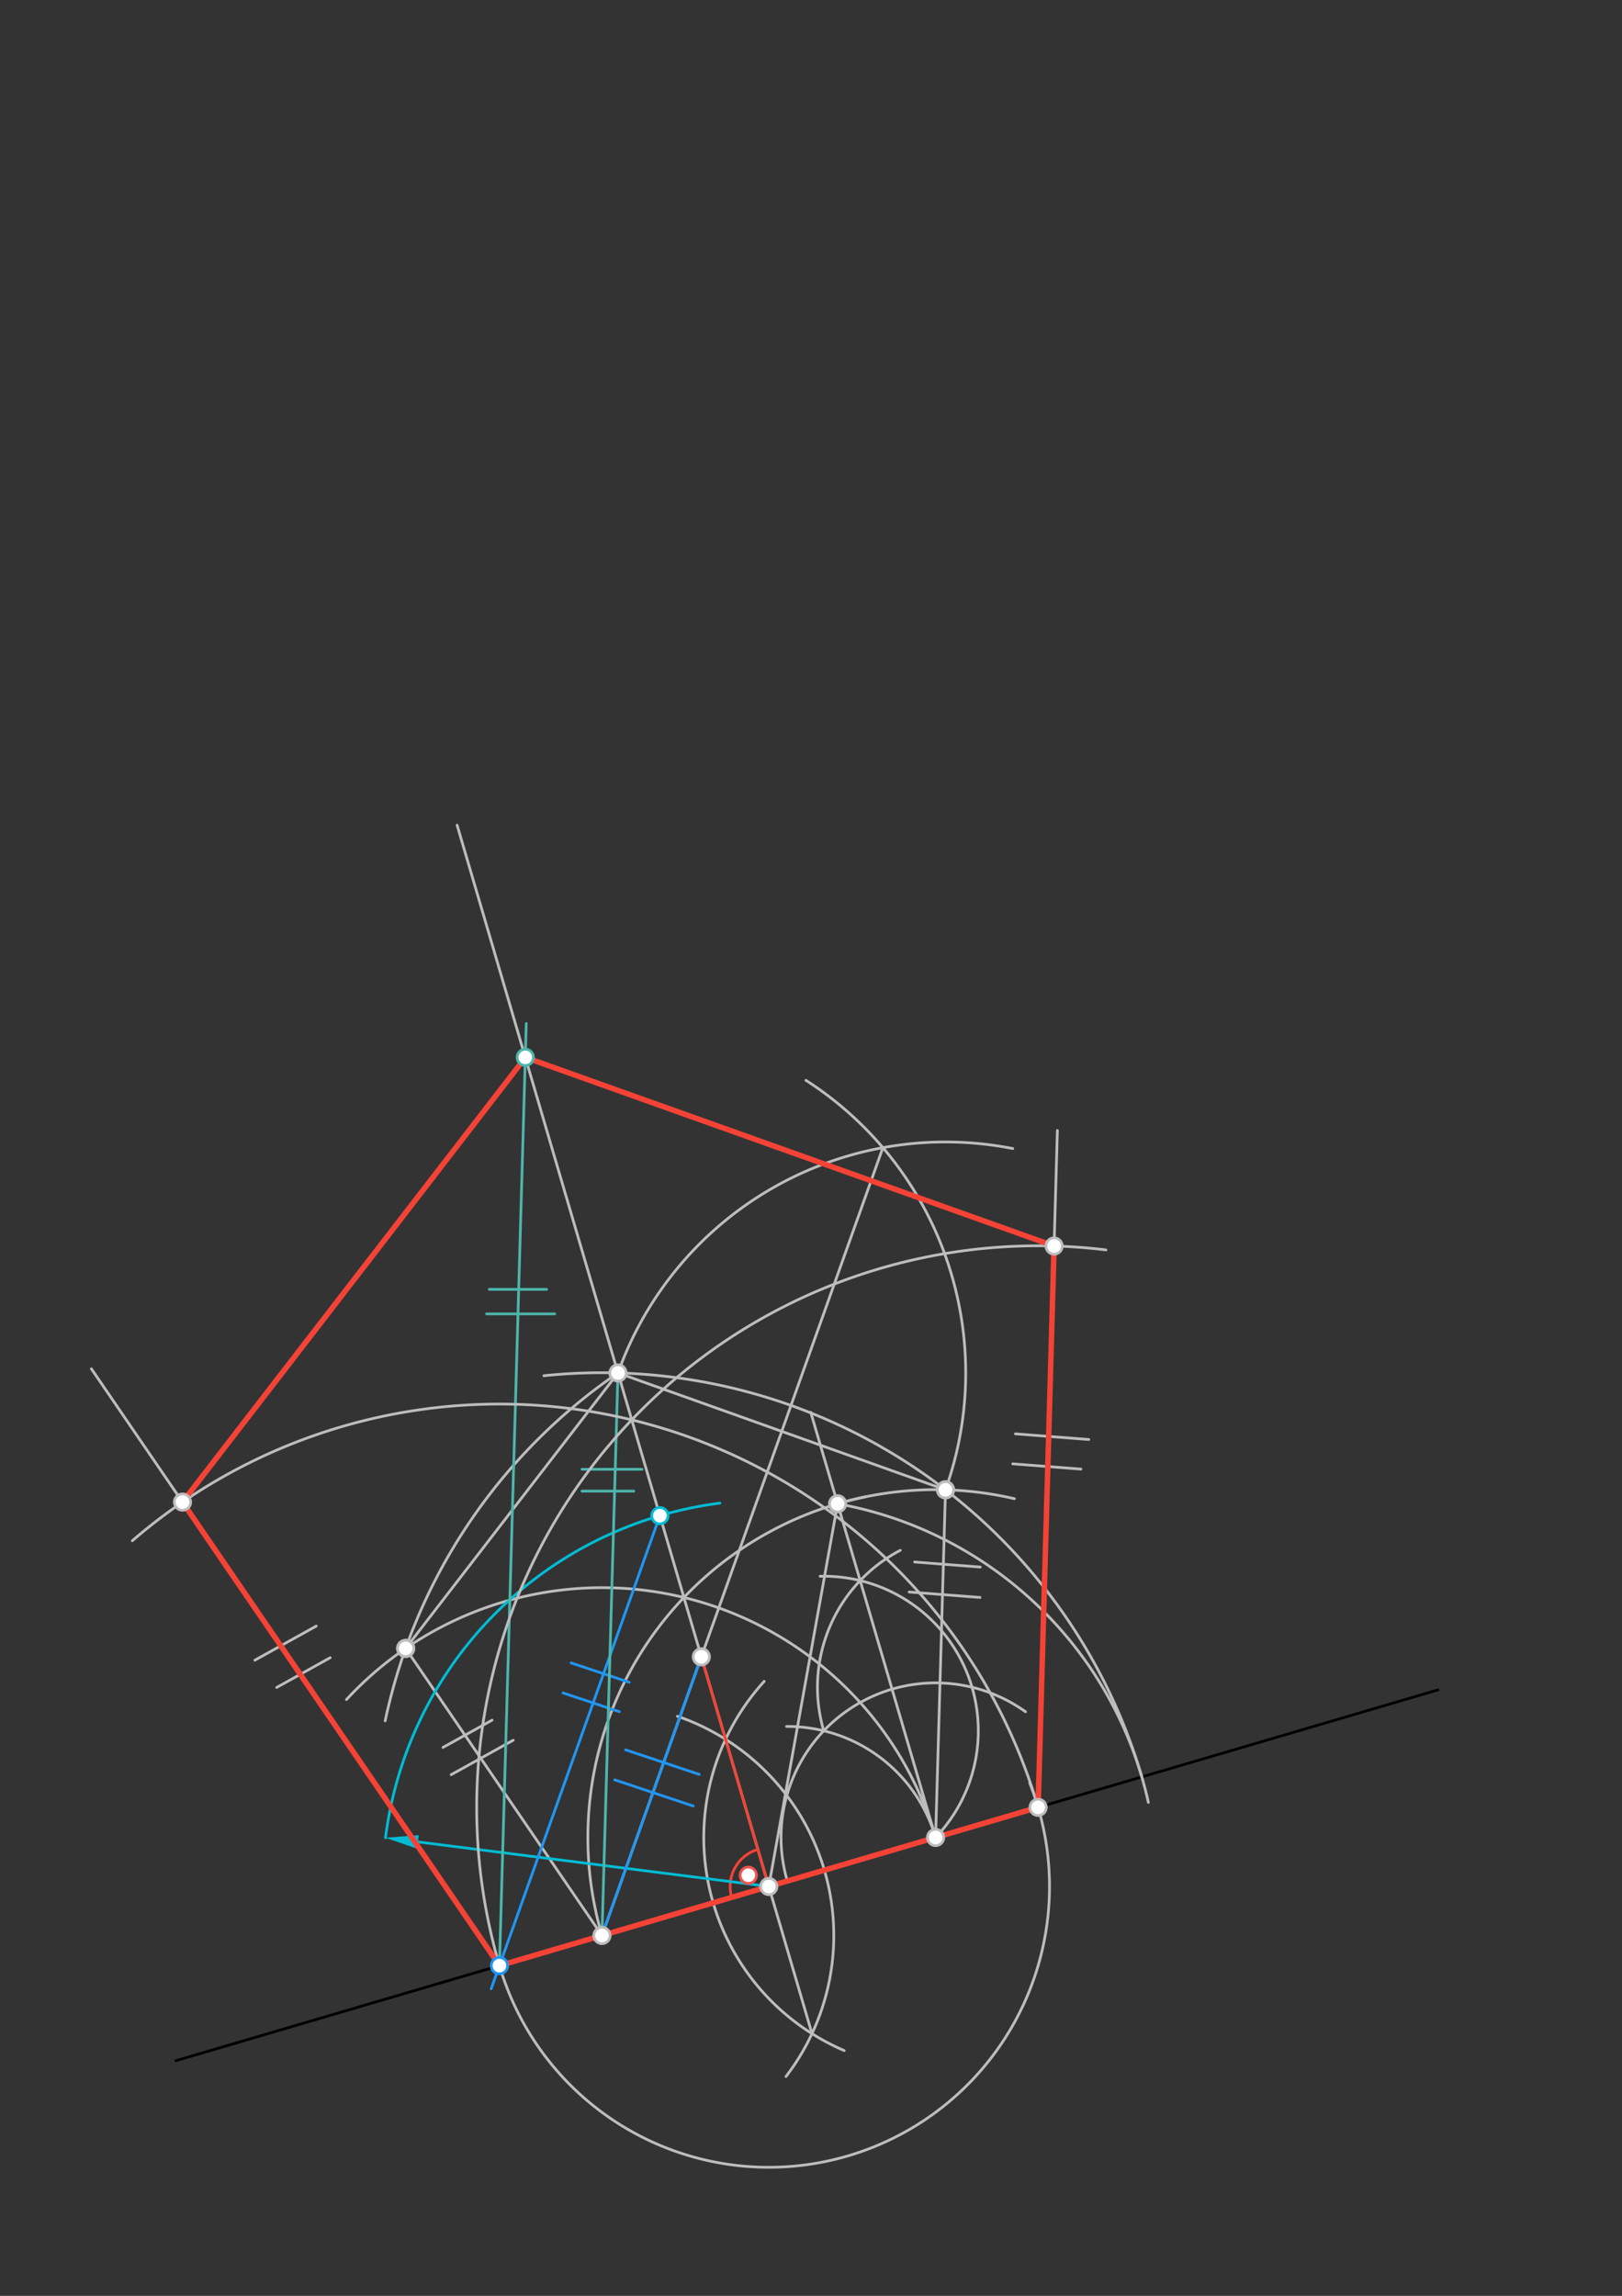 <svg xmlns="http://www.w3.org/2000/svg" class="svg--816" height="100%" preserveAspectRatio="xMidYMid meet" viewBox="0 0 595 842" width="100%"><rect x="0" y="0" width="595" height="842" fill="#333333" stroke="none"/><defs><marker id="marker-arrow" markerHeight="16" markerUnits="userSpaceOnUse" markerWidth="24" orient="auto-start-reverse" refX="24" refY="4" viewBox="0 0 24 8"><path d="M 0 0 L 24 4 L 0 8 z" stroke="inherit"></path></marker></defs><g class="aux-layer--949"></g><g class="main-layer--75a"><g class="element--733"><line stroke="#000000" stroke-dasharray="none" stroke-linecap="round" stroke-width="1" x1="64.5" x2="527.5" y1="755.75" y2="619.75"></line></g><g class="element--733"><path d="M 288.812 689.861 A 56.693 56.693 0 0 1 376.191 627.774" fill="none" stroke="#BDBDBD" stroke-dasharray="none" stroke-linecap="round" stroke-width="1"></path></g><g class="element--733"><path d="M 343.207 673.884 A 56.693 56.693 0 0 0 288.548 633.169" fill="none" stroke="#BDBDBD" stroke-dasharray="none" stroke-linecap="round" stroke-width="1"></path></g><g class="element--733"><path d="M 343.207 673.884 A 56.693 56.693 0 0 0 300.844 578.088" fill="none" stroke="#BDBDBD" stroke-dasharray="none" stroke-linecap="round" stroke-width="1"></path></g><g class="element--733"><path d="M 302.172 634.765 A 56.693 56.693 0 0 1 330.261 568.567" fill="none" stroke="#BDBDBD" stroke-dasharray="none" stroke-linecap="round" stroke-width="1"></path></g><g class="element--733"><line stroke="#BDBDBD" stroke-dasharray="none" stroke-linecap="round" stroke-width="1" x1="343.207" x2="315.532" y1="673.884" y2="579.669"></line></g><g class="element--733"><line stroke="#BDBDBD" stroke-dasharray="none" stroke-linecap="round" stroke-width="1" x1="315.532" x2="297.404" y1="579.669" y2="517.953"></line></g><g class="element--733"><path d="M 280.33 616.628 A 85.039 85.039 0 0 0 309.678 752.034" fill="none" stroke="#BDBDBD" stroke-dasharray="none" stroke-linecap="round" stroke-width="1"></path></g><g class="element--733"><path d="M 248.511 629.429 A 85.039 85.039 0 0 1 288.324 761.551" fill="none" stroke="#BDBDBD" stroke-dasharray="none" stroke-linecap="round" stroke-width="1"></path></g><g class="element--733"><line stroke="#BDBDBD" stroke-dasharray="none" stroke-linecap="round" stroke-width="1" x1="297.865" x2="266.16" y1="745.827" y2="637.89"></line></g><g class="element--733"><line stroke="#BDBDBD" stroke-dasharray="none" stroke-linecap="round" stroke-width="1" x1="266.16" x2="167.682" y1="637.89" y2="302.631"></line></g><g class="element--733"><path d="M 220.818 709.834 A 127.559 127.559 0 0 1 317.431 548.956" fill="none" stroke="#BDBDBD" stroke-dasharray="none" stroke-linecap="round" stroke-width="1"></path></g><g class="element--733"><line stroke="#BDBDBD" stroke-dasharray="none" stroke-linecap="round" stroke-width="1" x1="282.012" x2="307.257" y1="691.859" y2="551.495"></line></g><g class="element--733"><path d="M 307.257 551.495 A 142.615 142.615 0 0 1 421.252 661.014" fill="none" stroke="#BDBDBD" stroke-dasharray="none" stroke-linecap="round" stroke-width="1"></path></g><g class="element--733"><path d="M 418.847 651.665 A 206.395 206.395 0 0 0 199.516 504.541" fill="none" stroke="#BDBDBD" stroke-dasharray="none" stroke-linecap="round" stroke-width="1"></path></g><g class="element--733"><path d="M 226.691 503.522 A 206.395 206.395 0 0 0 141.289 631.129" fill="none" stroke="#BDBDBD" stroke-dasharray="none" stroke-linecap="round" stroke-width="1"></path></g><g class="element--733"><path d="M 307.257 551.495 A 127.559 127.559 0 0 1 372.106 549.641" fill="none" stroke="#BDBDBD" stroke-dasharray="none" stroke-linecap="round" stroke-width="1"></path></g><g class="element--733"><path d="M 343.207 673.884 A 127.559 127.559 0 0 0 127.098 623.302" fill="none" stroke="#BDBDBD" stroke-dasharray="none" stroke-linecap="round" stroke-width="1"></path></g><g class="element--733"><line stroke="#BDBDBD" stroke-dasharray="none" stroke-linecap="round" stroke-width="1" x1="343.207" x2="346.836" y1="673.884" y2="546.376"></line></g><g class="element--733"><line stroke="#BDBDBD" stroke-dasharray="none" stroke-linecap="round" stroke-width="1" x1="346.836" x2="226.691" y1="546.376" y2="503.522"></line></g><g class="element--733"><line stroke="#BDBDBD" stroke-dasharray="none" stroke-linecap="round" stroke-width="1" x1="226.691" x2="148.808" y1="503.522" y2="604.544"></line></g><g class="element--733"><line stroke="#BDBDBD" stroke-dasharray="none" stroke-linecap="round" stroke-width="1" x1="148.808" x2="220.818" y1="604.544" y2="709.834"></line></g><g class="element--733"><path d="M 226.691 503.522 A 127.559 127.559 0 0 1 371.501 421.225" fill="none" stroke="#BDBDBD" stroke-dasharray="none" stroke-linecap="round" stroke-width="1"></path></g><g class="element--733"><path d="M 346.836 546.376 A 127.559 127.559 0 0 0 295.639 396.203" fill="none" stroke="#BDBDBD" stroke-dasharray="none" stroke-linecap="round" stroke-width="1"></path></g><g class="element--733"><line stroke="#BDBDBD" stroke-dasharray="none" stroke-linecap="round" stroke-width="1" x1="323.876" x2="220.818" y1="420.901" y2="709.834"></line></g><g class="element--733"><line stroke="#F44336" stroke-dasharray="none" stroke-linecap="round" stroke-width="1" x1="257.272" x2="282.012" y1="607.632" y2="691.859"></line></g><g class="element--733"><line stroke="#F44336" stroke-dasharray="none" stroke-linecap="round" stroke-width="1" x1="343.207" x2="220.818" y1="673.884" y2="709.834"></line></g><g class="element--733"><path d="M 278.018 678.26 A 14.173 14.173 0 0 0 268.414 695.853" fill="none" stroke="#F44336" stroke-dasharray="none" stroke-linecap="round" stroke-width="1"></path></g><g class="element--733"><line stroke="#00BCD4" stroke-dasharray="none" stroke-linecap="round" stroke-width="1" x1="282.012" x2="153.315" y1="691.859" y2="675.505"></line><path d="M141.411,673.993 l12,2.5 l0,-5 z" fill="#00BCD4" stroke="#00BCD4" stroke-width="0" transform="rotate(7.242, 141.411, 673.993)"></path></g><g class="element--733"><path d="M 141.411 673.993 A 141.732 141.732 0 0 1 264.095 551.263" fill="none" stroke="#00BCD4" stroke-dasharray="none" stroke-linecap="round" stroke-width="1"></path></g><g class="element--733"><line stroke="#2196F3" stroke-dasharray="none" stroke-linecap="round" stroke-width="1" x1="257.272" x2="220.818" y1="607.632" y2="709.834"></line></g><g class="element--733"><line stroke="#2196F3" stroke-dasharray="none" stroke-linecap="round" stroke-width="1" x1="229.5" x2="256.5" y1="641.75" y2="650.75"></line></g><g class="element--733"><line stroke="#2196F3" stroke-dasharray="none" stroke-linecap="round" stroke-width="1" x1="225.5" x2="254.3" y1="652.75" y2="662.35"></line></g><g class="element--733"><line stroke="#2196F3" stroke-dasharray="none" stroke-linecap="round" stroke-width="1" x1="242.068" x2="180.178" y1="555.872" y2="729.388"></line></g><g class="element--733"><line stroke="#2196F3" stroke-dasharray="none" stroke-linecap="round" stroke-width="1" x1="209.5" x2="230.8" y1="609.859" y2="616.959"></line></g><g class="element--733"><line stroke="#2196F3" stroke-dasharray="none" stroke-linecap="round" stroke-width="1" x1="206.5" x2="227.2" y1="620.859" y2="627.759"></line></g><g class="element--733"><path d="M 183.212 720.88 A 102.975 102.975 0 1 0 377.737 653.903" fill="none" stroke="#BDBDBD" stroke-dasharray="none" stroke-linecap="round" stroke-width="1"></path></g><g class="element--733"><line stroke="#BDBDBD" stroke-dasharray="none" stroke-linecap="round" stroke-width="1" x1="183.212" x2="33.518" y1="720.88" y2="502.007"></line></g><g class="element--733"><line stroke="#BDBDBD" stroke-dasharray="none" stroke-linecap="round" stroke-width="1" x1="162.5" x2="180.5" y1="640.859" y2="630.859"></line></g><g class="element--733"><line stroke="#BDBDBD" stroke-dasharray="none" stroke-linecap="round" stroke-width="1" x1="101.5" x2="121.113" y1="618.859" y2="607.963"></line></g><g class="element--733"><line stroke="#BDBDBD" stroke-dasharray="none" stroke-linecap="round" stroke-width="1" x1="93.5" x2="116" y1="608.859" y2="596.359"></line></g><g class="element--733"><line stroke="#BDBDBD" stroke-dasharray="none" stroke-linecap="round" stroke-width="1" x1="165.5" x2="188.255" y1="650.859" y2="638.218"></line></g><g class="element--733"><line stroke="#BDBDBD" stroke-dasharray="none" stroke-linecap="round" stroke-width="1" x1="380.813" x2="387.88" y1="662.837" y2="414.589"></line></g><g class="element--733"><line stroke="#BDBDBD" stroke-dasharray="none" stroke-linecap="round" stroke-width="1" x1="359.5" x2="333.5" y1="585.859" y2="583.859"></line></g><g class="element--733"><line stroke="#BDBDBD" stroke-dasharray="none" stroke-linecap="round" stroke-width="1" x1="335.5" x2="359.588" y1="572.859" y2="574.712"></line></g><g class="element--733"><line stroke="#BDBDBD" stroke-dasharray="none" stroke-linecap="round" stroke-width="1" x1="372.5" x2="399.418" y1="525.859" y2="527.93"></line></g><g class="element--733"><line stroke="#BDBDBD" stroke-dasharray="none" stroke-linecap="round" stroke-width="1" x1="371.5" x2="396.506" y1="536.859" y2="538.783"></line></g><g class="element--733"><line stroke="#4DB6AC" stroke-dasharray="none" stroke-linecap="round" stroke-width="1" x1="220.818" x2="226.691" y1="709.834" y2="503.522"></line></g><g class="element--733"><line stroke="#4DB6AC" stroke-dasharray="none" stroke-linecap="round" stroke-width="1" x1="232.5" x2="213.5" y1="546.859" y2="546.859"></line></g><g class="element--733"><line stroke="#4DB6AC" stroke-dasharray="none" stroke-linecap="round" stroke-width="1" x1="213.5" x2="235.5" y1="538.859" y2="538.859"></line></g><g class="element--733"><line stroke="#4DB6AC" stroke-dasharray="none" stroke-linecap="round" stroke-width="1" x1="183.212" x2="193.048" y1="720.88" y2="375.363"></line></g><g class="element--733"><line stroke="#4DB6AC" stroke-dasharray="none" stroke-linecap="round" stroke-width="1" x1="200.5" x2="179.5" y1="472.859" y2="472.859"></line></g><g class="element--733"><line stroke="#4DB6AC" stroke-dasharray="none" stroke-linecap="round" stroke-width="1" x1="178.5" x2="203.5" y1="481.859" y2="481.859"></line></g><g class="element--733"><path d="M 380.813 662.837 A 205.949 205.949 0 0 0 48.548 565.057" fill="none" stroke="#BDBDBD" stroke-dasharray="none" stroke-linecap="round" stroke-width="1"></path></g><g class="element--733"><path d="M 183.212 720.88 A 205.949 205.949 0 0 1 405.678 458.395" fill="none" stroke="#BDBDBD" stroke-dasharray="none" stroke-linecap="round" stroke-width="1"></path></g><g class="element--733"><line stroke="#BDBDBD" stroke-dasharray="none" stroke-linecap="round" stroke-width="1" x1="66.948" x2="192.694" y1="550.887" y2="387.782"></line></g><g class="element--733"><line stroke="#BDBDBD" stroke-dasharray="none" stroke-linecap="round" stroke-width="1" x1="386.673" x2="192.694" y1="456.972" y2="387.782"></line></g><g class="element--733"><line stroke="#F44336" stroke-dasharray="none" stroke-linecap="round" stroke-width="2" x1="183.212" x2="380.813" y1="720.88" y2="662.837"></line></g><g class="element--733"><line stroke="#F44336" stroke-dasharray="none" stroke-linecap="round" stroke-width="2" x1="380.813" x2="386.673" y1="662.837" y2="456.972"></line></g><g class="element--733"><line stroke="#F44336" stroke-dasharray="none" stroke-linecap="round" stroke-width="2" x1="386.673" x2="192.694" y1="456.972" y2="387.782"></line></g><g class="element--733"><line stroke="#F44336" stroke-dasharray="none" stroke-linecap="round" stroke-width="2" x1="192.736" x2="66.948" y1="387.797" y2="550.887"></line></g><g class="element--733"><line stroke="#F44336" stroke-dasharray="none" stroke-linecap="round" stroke-width="2" x1="66.948" x2="183.212" y1="550.887" y2="720.88"></line></g><g class="element--733"><circle cx="220.818" cy="709.834" r="3" stroke="#BDBDBD" stroke-width="1" fill="#ffffff"></circle>}</g><g class="element--733"><circle cx="343.207" cy="673.884" r="3" stroke="#BDBDBD" stroke-width="1" fill="#ffffff"></circle>}</g><g class="element--733"><circle cx="282.012" cy="691.859" r="3" stroke="#BDBDBD" stroke-width="1" fill="#ffffff"></circle>}</g><g class="element--733"><circle cx="307.257" cy="551.495" r="3" stroke="#BDBDBD" stroke-width="1" fill="#ffffff"></circle>}</g><g class="element--733"><circle cx="226.691" cy="503.522" r="3" stroke="#BDBDBD" stroke-width="1" fill="#ffffff"></circle>}</g><g class="element--733"><circle cx="346.836" cy="546.376" r="3" stroke="#BDBDBD" stroke-width="1" fill="#ffffff"></circle>}</g><g class="element--733"><circle cx="346.836" cy="546.376" r="3" stroke="#BDBDBD" stroke-width="1" fill="#ffffff"></circle>}</g><g class="element--733"><circle cx="148.808" cy="604.544" r="3" stroke="#BDBDBD" stroke-width="1" fill="#ffffff"></circle>}</g><g class="element--733"><circle cx="148.808" cy="604.544" r="3" stroke="#BDBDBD" stroke-width="1" fill="#ffffff"></circle>}</g><g class="element--733"><circle cx="257.272" cy="607.632" r="3" stroke="#BDBDBD" stroke-width="1" fill="#ffffff"></circle>}</g><g class="element--733"><circle cx="274.5" cy="687.75" r="3" stroke="#EF5350" stroke-width="1" fill="#ffffff"></circle>}</g><g class="element--733"><circle cx="242.068" cy="555.872" r="3" stroke="#00BCD4" stroke-width="1" fill="#ffffff"></circle>}</g><g class="element--733"><circle cx="183.212" cy="720.88" r="3" stroke="#2196F3" stroke-width="1" fill="#ffffff"></circle>}</g><g class="element--733"><circle cx="380.813" cy="662.837" r="3" stroke="#BDBDBD" stroke-width="1" fill="#ffffff"></circle>}</g><g class="element--733"><circle cx="192.694" cy="387.782" r="3" stroke="#4DB6AC" stroke-width="1" fill="#ffffff"></circle>}</g><g class="element--733"><circle cx="66.948" cy="550.887" r="3" stroke="#BDBDBD" stroke-width="1" fill="#ffffff"></circle>}</g><g class="element--733"><circle cx="386.673" cy="456.972" r="3" stroke="#BDBDBD" stroke-width="1" fill="#ffffff"></circle>}</g></g><g class="snaps-layer--ac6"></g><g class="temp-layer--52d"></g></svg>
